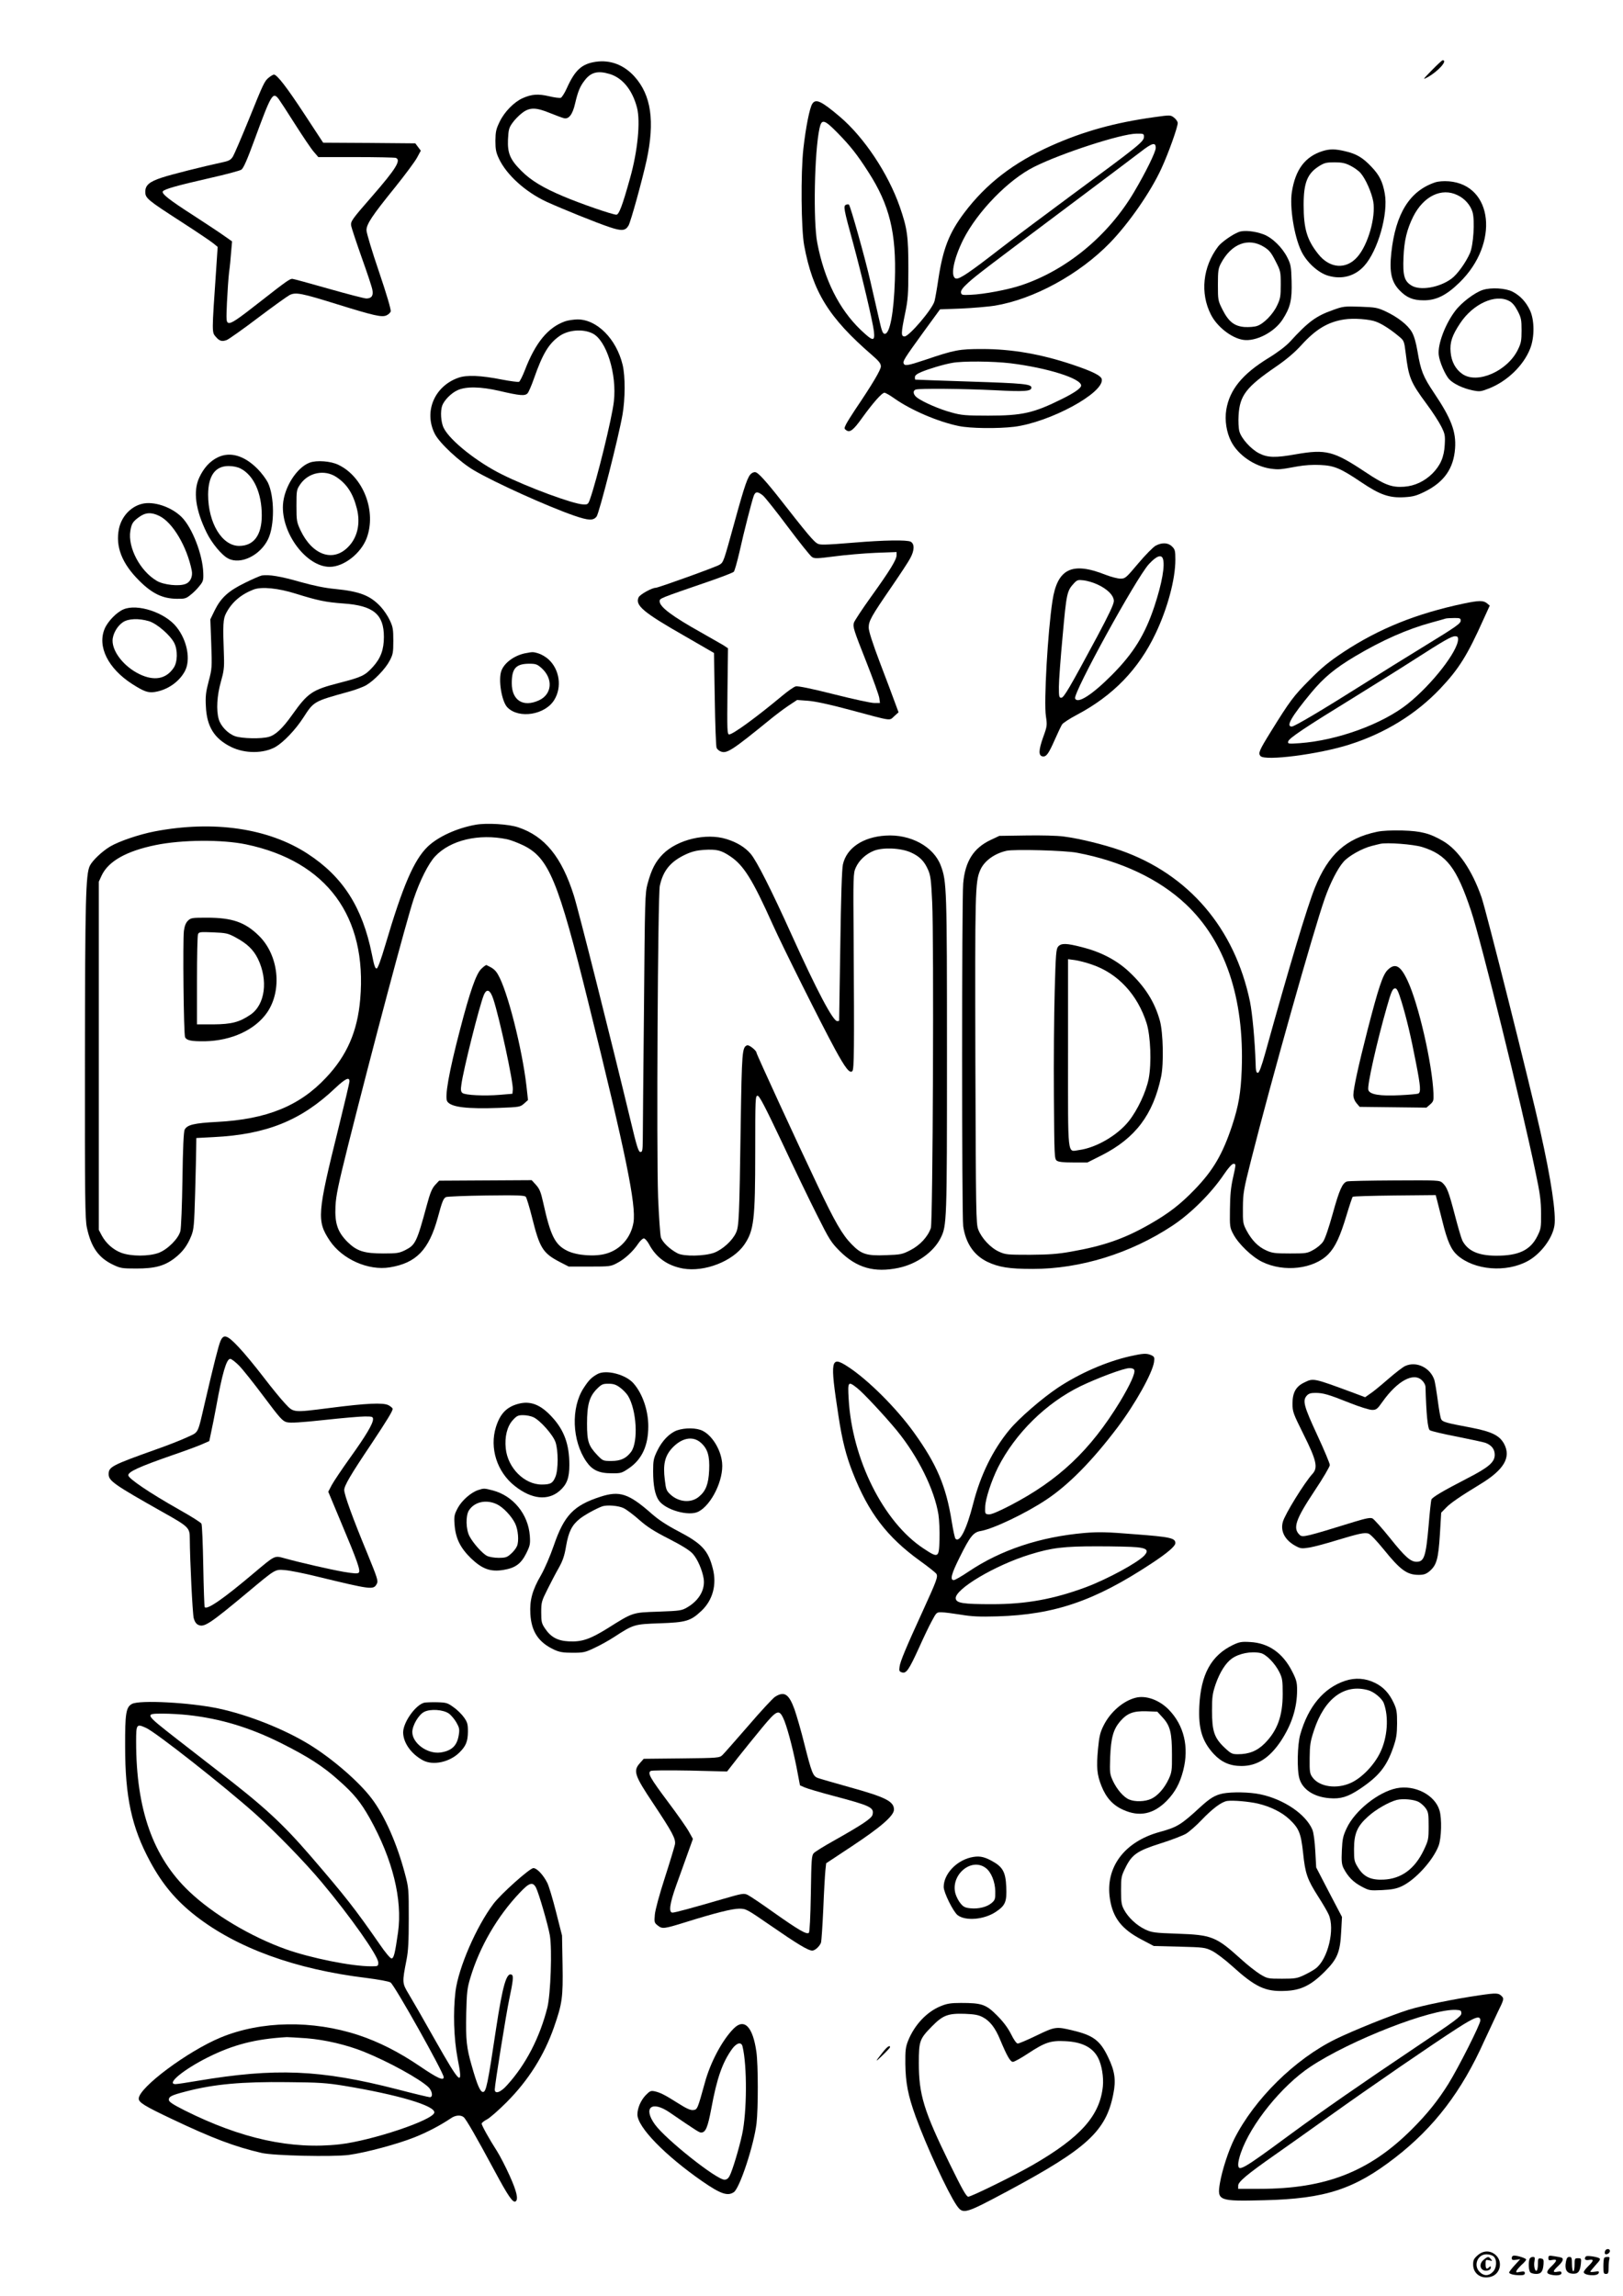 <?xml version="1.0" standalone="no"?>
<!DOCTYPE svg PUBLIC "-//W3C//DTD SVG 20010904//EN"
 "http://www.w3.org/TR/2001/REC-SVG-20010904/DTD/svg10.dtd">
<svg version="1.0" xmlns="http://www.w3.org/2000/svg"
 width="1240pt" height="1754pt" viewBox="0 0 1240 1754"
 preserveAspectRatio="xMidYMid meet">

<g transform="translate(0,1754) scale(0.1,-0.1)"
fill="#000000" stroke="none">
<path d="M4552 17068 c-108 -16 -159 -63 -222 -203 -16 -36 -37 -68 -45 -72
-9 -3 -50 2 -91 12 -82 19 -132 16 -201 -15 -65 -29 -139 -104 -175 -179 -28
-57 -32 -77 -33 -146 0 -66 5 -90 26 -135 58 -125 203 -256 364 -331 116 -53
377 -159 482 -194 92 -31 121 -29 145 12 17 29 104 344 138 498 64 298 36 498
-93 641 -81 89 -184 128 -295 112z m105 -93 c99 -29 175 -123 210 -258 27
-106 5 -331 -53 -537 -59 -212 -85 -280 -105 -280 -29 0 -276 85 -407 141
-152 64 -245 120 -318 193 -87 87 -107 135 -103 240 4 75 7 89 34 127 17 24
50 58 74 76 57 44 105 44 214 -1 45 -18 93 -36 106 -39 37 -9 66 29 85 113 21
90 37 130 73 176 47 62 100 76 190 49z"/>
<path d="M10940 17004 c-71 -73 -73 -75 -33 -54 81 45 157 130 115 130 -4 0
-41 -34 -82 -76z"/>
<path d="M2056 16949 c-35 -27 -41 -40 -157 -327 -55 -135 -109 -260 -119
-277 -16 -26 -30 -34 -77 -44 -156 -34 -396 -94 -467 -118 -95 -31 -126 -58
-126 -108 0 -49 16 -62 273 -228 118 -76 229 -151 247 -166 l33 -27 -12 -180
c-33 -480 -33 -472 -2 -507 28 -33 48 -38 84 -24 18 8 126 84 239 170 114 86
223 164 242 174 47 22 89 14 368 -73 277 -86 333 -98 369 -84 16 7 31 21 34
31 4 12 -31 131 -89 302 -53 155 -96 298 -96 318 0 47 41 109 219 329 77 96
153 198 168 227 l28 52 -21 28 -21 28 -352 3 -352 2 -143 218 c-134 204 -209
302 -233 302 -6 0 -22 -9 -37 -21z m73 -165 c11 -15 68 -102 126 -194 58 -91
121 -185 141 -208 l36 -42 288 0 c159 0 295 -3 304 -6 43 -16 1 -84 -180 -292
-159 -182 -166 -193 -161 -227 3 -16 39 -125 80 -241 42 -117 79 -228 82 -248
9 -44 -6 -66 -46 -66 -15 0 -146 34 -290 75 -144 41 -268 75 -276 75 -19 0
-48 -20 -233 -165 -192 -151 -235 -179 -256 -171 -15 6 -16 22 -10 156 4 83
11 185 16 228 6 42 13 113 16 158 l7 80 -64 45 c-35 25 -138 93 -229 152 -184
118 -247 167 -236 185 10 17 110 45 360 102 120 27 229 56 240 64 16 10 45 77
100 227 129 351 140 370 185 313z"/>
<path d="M6206 16747 c-20 -30 -50 -181 -68 -342 -21 -188 -17 -616 6 -740 66
-355 188 -552 519 -838 53 -46 67 -64 67 -86 0 -26 -65 -136 -197 -331 -27
-41 -58 -90 -68 -109 -16 -33 -16 -35 0 -47 28 -21 55 0 122 94 83 115 151
192 170 192 9 0 43 -20 77 -44 124 -88 333 -178 490 -210 88 -19 300 -21 425
-6 273 35 684 257 669 362 -4 28 -70 61 -225 113 -239 80 -462 119 -688 119
-177 0 -210 -6 -440 -84 -129 -43 -153 -47 -161 -26 -7 18 7 40 154 243 l124
170 161 6 c89 4 205 14 257 22 298 49 646 239 881 481 145 150 310 388 391
564 55 118 130 329 126 353 -2 11 -15 29 -30 40 -26 19 -28 19 -150 2 -302
-42 -539 -108 -786 -218 -290 -130 -498 -291 -666 -514 -114 -152 -161 -272
-196 -500 -11 -76 -25 -154 -30 -173 -16 -61 -194 -270 -229 -270 -28 0 -27
25 4 175 22 107 25 144 25 343 0 249 -8 307 -66 474 -89 254 -272 529 -458
687 -142 120 -183 139 -210 98z m195 -224 c96 -98 149 -165 234 -298 161 -250
214 -464 202 -825 -8 -249 -38 -410 -77 -410 -15 0 -23 18 -44 113 -14 61 -44
193 -67 292 -39 171 -151 570 -163 582 -3 3 -13 3 -22 -1 -22 -8 -18 -32 52
-286 70 -258 152 -607 161 -682 8 -79 -7 -77 -101 12 -165 158 -278 383 -332
665 -32 166 -22 694 17 874 16 75 36 70 140 -36z m2339 -26 c0 -39 -28 -61
-565 -457 -203 -150 -446 -332 -540 -405 -220 -171 -302 -227 -329 -223 -48 7
-23 145 54 299 108 213 344 456 540 554 207 104 665 253 783 254 53 1 57 -1
57 -22z m90 -87 c0 -30 -75 -184 -165 -336 -197 -334 -515 -597 -862 -713
-101 -34 -286 -69 -388 -73 -65 -3 -70 -1 -73 18 -2 15 14 37 56 75 56 52 142
117 902 687 184 138 370 278 413 311 90 70 117 77 117 31z m-1110 -1645 c283
-35 540 -116 540 -170 0 -20 -52 -56 -145 -102 -217 -108 -303 -128 -565 -128
-173 0 -205 3 -280 24 -90 24 -210 76 -260 111 -33 23 -39 54 -14 64 26 10
363 7 607 -5 226 -12 277 -8 277 20 0 27 -59 33 -463 46 -232 8 -423 14 -424
15 -2 0 -3 8 -3 19 0 13 15 25 48 39 57 24 169 58 237 70 80 15 310 13 445 -3z"/>
<path d="M10105 16386 c-134 -42 -208 -141 -235 -313 -18 -113 17 -335 71
-449 40 -86 130 -168 206 -190 105 -31 205 -4 276 75 104 115 185 398 157 552
-16 91 -41 141 -102 205 -65 69 -115 99 -198 118 -77 19 -121 19 -175 2z m213
-112 c28 -14 64 -40 78 -57 38 -44 84 -149 96 -217 20 -119 -40 -330 -121
-422 -86 -99 -212 -90 -300 22 -86 108 -111 194 -111 375 0 169 28 239 118
296 40 25 56 29 117 29 56 0 82 -5 123 -26z"/>
<path d="M10965 16147 c-194 -65 -302 -237 -335 -537 -16 -148 0 -223 63 -288
53 -55 102 -76 183 -76 97 -1 176 39 276 137 304 297 256 744 -82 772 -41 3
-80 0 -105 -8z m171 -98 c56 -26 100 -78 115 -131 18 -66 6 -252 -20 -311 -32
-73 -98 -165 -143 -197 -92 -67 -238 -92 -304 -51 -55 33 -67 77 -61 215 5
128 26 214 74 311 79 157 217 224 339 164z"/>
<path d="M9465 15768 c-48 -18 -134 -78 -159 -112 -117 -155 -138 -356 -54
-520 47 -92 156 -178 246 -192 96 -15 238 58 301 155 60 93 73 150 69 293 -3
112 -6 128 -32 180 -39 78 -116 153 -183 178 -67 25 -149 33 -188 18z m192
-114 c40 -25 55 -43 88 -108 39 -76 40 -81 40 -180 0 -89 -3 -108 -27 -158
-31 -68 -104 -142 -154 -158 -20 -7 -63 -10 -95 -8 -78 6 -122 40 -169 133
-34 68 -35 72 -35 190 0 106 3 125 23 163 80 151 209 200 329 126z"/>
<path d="M11328 15325 c-61 -20 -162 -96 -210 -160 -76 -100 -134 -253 -126
-334 5 -53 49 -155 81 -189 32 -34 104 -68 174 -83 59 -12 65 -11 130 14 139
55 264 176 314 305 34 86 33 218 -2 292 -30 64 -75 112 -133 142 -53 27 -163
34 -228 13z m202 -84 c24 -12 44 -36 65 -76 27 -52 30 -68 30 -149 0 -79 -4
-98 -28 -147 -80 -164 -310 -265 -424 -186 -52 36 -84 94 -90 167 -7 74 11
128 73 221 98 148 269 226 374 170z"/>
<path d="M10182 15171 c-128 -45 -188 -90 -327 -242 -32 -34 -92 -80 -164
-124 -199 -122 -297 -242 -322 -395 -13 -80 1 -171 37 -242 53 -104 178 -190
302 -208 62 -8 68 -8 204 17 55 10 121 14 175 11 108 -5 153 -24 314 -132 142
-96 214 -121 330 -114 65 4 91 11 154 42 148 73 221 177 232 331 9 127 -29
228 -161 424 -83 124 -101 168 -126 317 -12 70 -26 118 -44 149 -32 54 -106
112 -199 156 -63 29 -78 32 -195 36 -121 4 -131 3 -210 -26z m333 -89 c45 -17
110 -59 171 -110 41 -34 42 -35 54 -131 22 -185 37 -221 159 -386 45 -60 95
-138 112 -172 29 -58 31 -69 27 -141 -5 -94 -33 -157 -94 -219 -61 -60 -135
-95 -216 -101 -95 -7 -150 14 -298 113 -241 160 -299 175 -529 135 -156 -28
-215 -26 -279 6 -63 31 -138 114 -153 169 -6 22 -9 77 -6 123 9 151 58 215
284 370 83 57 143 108 196 166 111 122 203 177 328 196 71 11 194 2 244 -18z"/>
<path d="M4316 15085 c-129 -46 -225 -162 -306 -373 -18 -46 -38 -86 -45 -89
-8 -2 -65 5 -127 17 -166 33 -274 37 -337 14 -183 -65 -264 -260 -179 -428 35
-70 192 -216 298 -278 159 -94 567 -278 767 -347 111 -38 145 -39 171 -7 20
26 168 606 198 778 21 121 22 293 1 381 -48 199 -197 348 -346 347 -31 -1 -73
-7 -95 -15z m213 -93 c105 -54 185 -310 161 -519 -14 -127 -131 -602 -183
-748 -14 -38 -17 -40 -53 -38 -76 3 -423 131 -619 229 -190 94 -396 258 -444
353 -23 43 -28 131 -12 174 16 41 68 94 116 116 64 30 178 28 320 -5 159 -37
196 -40 216 -18 9 11 31 62 49 114 66 188 112 264 193 322 69 49 182 58 256
20z"/>
<path d="M1665 14047 c-61 -29 -109 -82 -143 -156 -48 -104 -28 -247 57 -420
39 -80 116 -173 164 -197 95 -50 245 23 305 147 51 105 50 327 -2 434 -14 27
-49 74 -78 103 -101 102 -209 134 -303 89z m173 -86 c101 -52 162 -187 162
-358 0 -151 -61 -233 -173 -233 -131 0 -237 176 -237 392 1 144 54 218 156
218 34 0 69 -7 92 -19z"/>
<path d="M2366 14006 c-99 -37 -195 -188 -204 -320 -14 -219 179 -476 357
-476 107 0 237 101 282 218 77 205 -24 469 -215 561 -58 29 -167 37 -220 17z
m204 -110 c80 -53 127 -125 156 -239 30 -115 5 -225 -68 -297 -115 -116 -272
-60 -362 129 -29 63 -31 72 -31 188 0 119 1 122 30 165 62 89 185 114 275 54z"/>
<path d="M5742 13924 c-28 -20 -50 -81 -131 -376 -83 -301 -83 -303 -114 -322
-23 -16 -468 -176 -487 -176 -29 0 -121 -51 -131 -73 -28 -61 34 -114 353
-296 l223 -129 6 -353 c3 -195 9 -362 14 -372 4 -10 19 -23 33 -28 46 -17 87
10 377 246 39 32 100 78 137 103 l68 45 82 -6 c55 -4 163 -27 323 -70 329 -88
297 -84 337 -48 l33 30 -27 73 c-14 40 -66 177 -114 303 -58 153 -87 244 -87
271 0 51 19 85 175 312 65 95 130 193 143 219 32 59 33 108 3 125 -29 15 -206
12 -433 -7 -93 -8 -194 -15 -224 -15 -53 0 -57 2 -101 49 -25 26 -106 127
-180 222 -139 179 -212 264 -241 279 -10 6 -23 4 -37 -6z m88 -170 c17 -15
103 -123 191 -241 88 -117 170 -220 183 -228 20 -13 39 -12 172 5 82 11 222
23 312 27 l162 6 0 -24 c0 -34 -50 -116 -196 -319 -69 -96 -127 -185 -130
-197 -9 -33 -2 -54 98 -307 50 -127 93 -247 96 -268 l5 -38 -44 0 c-24 0 -163
30 -309 67 -170 43 -274 64 -290 60 -14 -3 -61 -36 -105 -73 -197 -164 -375
-294 -404 -294 -15 0 -16 31 -13 329 l4 329 -38 25 c-22 13 -97 56 -168 96
-220 123 -316 195 -316 237 0 24 -9 20 380 154 96 33 180 66 186 72 7 7 26 76
44 153 35 158 94 387 109 428 13 34 31 34 71 1z"/>
<path d="M1084 13691 c-87 -22 -155 -97 -175 -189 -28 -137 22 -266 155 -398
99 -99 179 -137 288 -138 59 -1 70 2 104 30 21 16 52 47 68 68 28 34 31 44 29
99 -4 139 -84 346 -165 427 -78 78 -215 124 -304 101z m133 -92 c102 -49 211
-233 248 -417 9 -45 -10 -88 -46 -102 -49 -21 -169 -8 -221 23 -127 74 -223
255 -202 382 9 55 19 71 66 105 49 36 94 39 155 9z"/>
<path d="M8830 13372 c-19 -10 -79 -71 -133 -135 -95 -113 -100 -117 -137
-117 -22 0 -74 14 -115 30 -255 101 -367 46 -404 -200 -36 -234 -67 -775 -50
-881 10 -69 10 -75 -21 -160 -35 -99 -37 -142 -4 -147 28 -4 45 19 93 128 23
52 48 105 56 117 8 11 58 44 111 72 277 146 473 348 603 622 91 191 151 414
151 564 0 67 -3 79 -25 100 -29 30 -76 33 -125 7z m54 -98 c19 -49 -6 -190
-64 -365 -72 -217 -160 -359 -325 -525 -151 -152 -264 -224 -281 -179 -16 41
465 917 563 1025 56 61 94 77 107 44z m-503 -197 c77 -34 129 -85 129 -128 0
-24 -37 -102 -126 -269 -215 -400 -256 -470 -276 -470 -16 0 -18 9 -18 83 0
45 13 222 29 392 29 324 33 342 86 399 24 26 31 28 74 23 26 -3 72 -16 102
-30z"/>
<path d="M2000 13144 c-14 -3 -72 -28 -130 -57 -125 -61 -182 -113 -230 -210
l-33 -68 7 -187 c6 -181 6 -190 -20 -287 -22 -84 -25 -115 -21 -192 7 -154 65
-246 193 -309 106 -52 249 -51 340 1 61 36 151 130 210 221 82 127 80 126 344
199 52 14 114 37 138 51 61 36 147 125 179 187 25 47 28 62 28 152 0 87 -3
107 -27 157 -14 31 -45 77 -69 103 -80 86 -159 117 -348 136 -78 7 -164 25
-268 54 -149 43 -242 58 -293 49z m260 -139 c167 -52 227 -65 365 -75 227 -16
308 -82 308 -255 0 -97 -24 -163 -84 -229 -61 -67 -85 -78 -255 -122 -210 -54
-241 -75 -362 -245 -73 -103 -127 -154 -179 -168 -58 -16 -202 -13 -256 5 -55
19 -111 77 -126 131 -20 69 -13 180 16 283 23 81 27 110 24 195 -9 248 -7 287
17 332 44 84 114 143 210 180 62 23 189 10 322 -32z"/>
<path d="M11185 12930 c-365 -77 -649 -192 -921 -371 -110 -73 -164 -117 -259
-213 -122 -123 -148 -157 -295 -394 -91 -147 -98 -165 -80 -187 33 -40 446 13
678 87 273 86 511 233 695 427 143 151 208 255 332 532 l47 103 -22 18 c-27
22 -60 22 -175 -2z m-25 -130 c0 -23 -26 -42 -307 -214 -120 -73 -312 -193
-426 -265 -328 -207 -537 -331 -558 -331 -46 0 -4 74 150 260 96 115 179 184
333 276 207 123 399 208 583 258 55 15 105 29 110 31 6 2 34 4 63 4 45 1 52
-2 52 -19z m-20 -142 c0 -91 -199 -346 -384 -494 -194 -155 -538 -280 -826
-301 -87 -6 -92 -5 -88 13 4 24 132 109 490 329 150 93 359 223 463 290 237
152 294 185 323 185 16 0 22 -6 22 -22z"/>
<path d="M943 12885 c-52 -22 -119 -91 -143 -147 -58 -136 25 -304 210 -423
89 -57 122 -69 172 -61 97 15 187 77 231 160 45 86 18 233 -64 336 -87 111
-300 181 -406 135z m195 -90 c60 -18 162 -106 193 -166 28 -55 26 -146 -4
-190 -58 -87 -150 -103 -263 -48 -116 57 -204 168 -204 255 0 49 35 112 79
141 41 28 121 31 199 8z"/>
<path d="M4013 12550 c-83 -17 -159 -72 -182 -133 -26 -68 2 -237 46 -281 88
-89 288 -57 358 58 60 98 40 233 -45 310 -21 19 -56 39 -77 45 -42 12 -41 12
-100 1z m123 -112 c92 -81 83 -202 -19 -248 -120 -55 -207 0 -207 131 0 113
31 148 132 149 51 0 62 -4 94 -32z"/>
<path d="M3634 11240 c-145 -26 -288 -92 -367 -168 -104 -101 -189 -297 -322
-747 -35 -118 -58 -181 -67 -183 -12 -2 -20 24 -37 110 -72 357 -221 591 -490
766 -300 196 -720 257 -1170 171 -118 -23 -269 -74 -339 -115 -62 -37 -136
-107 -156 -148 -31 -66 -36 -257 -37 -1477 -1 -1066 1 -1223 15 -1287 32 -150
89 -230 200 -283 56 -27 70 -29 178 -29 142 0 215 20 292 79 62 48 98 97 128
172 19 48 22 82 29 329 4 151 8 307 8 346 l1 71 133 7 c403 20 669 127 930
376 76 71 107 86 107 50 0 -11 -38 -171 -84 -357 -163 -657 -167 -709 -66
-861 95 -141 294 -230 458 -203 202 33 299 133 367 381 33 123 43 147 63 156
10 4 148 10 308 12 235 3 292 1 301 -10 6 -7 28 -78 48 -158 58 -233 82 -272
210 -339 l70 -36 160 0 c153 0 162 1 210 27 58 30 122 89 161 148 15 22 34 40
43 40 9 0 26 -20 39 -43 55 -104 141 -165 260 -187 164 -29 381 55 469 183 73
108 83 187 83 710 0 405 1 427 18 427 14 0 56 -81 187 -357 92 -197 213 -448
269 -558 91 -182 106 -206 171 -271 129 -129 265 -168 450 -129 139 29 267
120 321 227 48 95 49 122 49 1403 0 1271 -2 1322 -47 1442 -54 146 -232 243
-423 230 -173 -11 -297 -95 -325 -220 -8 -34 -15 -254 -20 -622 -5 -313 -9
-571 -9 -572 -1 -2 -7 -3 -15 -3 -32 0 -156 235 -346 655 -157 348 -269 569
-315 623 -44 51 -105 88 -186 113 -155 48 -373 -4 -484 -115 -57 -58 -87 -115
-117 -225 -20 -73 -21 -112 -28 -966 -5 -489 -9 -934 -9 -987 -1 -86 -3 -98
-18 -98 -15 0 -28 41 -76 243 -144 598 -399 1612 -433 1717 -93 294 -222 452
-424 520 -73 25 -242 35 -326 20z m241 -111 c28 -6 82 -27 122 -46 196 -95
267 -267 498 -1201 287 -1157 366 -1545 345 -1680 -19 -115 -99 -207 -208
-238 -85 -25 -223 -15 -297 21 -95 46 -129 115 -185 369 -18 81 -28 105 -55
135 l-33 36 -354 -2 -353 -2 -31 -33 c-24 -27 -38 -61 -63 -154 -77 -284 -87
-304 -166 -344 -45 -22 -62 -25 -165 -25 -149 0 -204 18 -276 89 -75 76 -97
141 -91 271 4 82 21 163 95 460 190 755 448 1725 503 1889 47 140 112 269 163
324 117 125 334 176 551 131z m-1995 -39 c616 -129 927 -550 872 -1184 -21
-244 -101 -429 -261 -598 -203 -217 -454 -318 -832 -338 -175 -9 -229 -22
-248 -59 -8 -13 -14 -147 -17 -378 -3 -197 -10 -376 -16 -397 -14 -57 -97
-140 -165 -166 -75 -28 -211 -28 -286 0 -62 23 -117 72 -150 133 l-22 42 0
1330 0 1330 21 46 c51 110 189 188 414 234 200 41 507 43 690 5z m5080 -62
c66 -30 102 -66 131 -133 19 -43 23 -78 31 -245 14 -289 5 -2446 -10 -2490
-22 -66 -83 -132 -155 -169 -64 -33 -75 -35 -188 -39 -148 -6 -188 7 -262 83
-71 72 -128 170 -261 451 -160 336 -466 1001 -466 1012 0 17 -57 63 -72 57
-38 -15 -40 -45 -49 -610 -10 -701 -13 -775 -36 -822 -28 -61 -102 -127 -166
-152 -74 -27 -231 -30 -280 -5 -61 32 -116 85 -128 123 -5 20 -15 158 -21 306
-13 353 -2 2304 13 2378 25 117 82 186 197 240 47 22 85 31 138 35 99 6 133
-2 203 -49 103 -69 170 -176 326 -524 75 -167 366 -749 475 -950 79 -145 112
-187 132 -167 14 14 15 166 10 1009 -4 480 -3 503 16 545 25 56 76 104 138
129 70 28 207 22 284 -13z"/>
<path d="M3676 10138 c-39 -39 -86 -174 -160 -458 -87 -332 -121 -525 -98
-555 31 -43 151 -57 396 -48 155 6 160 7 190 33 l30 27 -12 109 c-33 284 -145
727 -217 849 -20 35 -36 48 -88 73 -4 2 -23 -12 -41 -30z m93 -230 c47 -141
154 -638 149 -691 l-3 -32 -95 -8 c-118 -10 -266 -3 -287 14 -12 10 -14 25 -8
64 14 110 138 603 171 683 22 54 49 43 73 -30z"/>
<path d="M1435 10506 c-16 -16 -25 -40 -30 -77 -9 -76 -2 -790 9 -812 12 -25
48 -32 151 -31 204 4 384 87 476 220 117 171 88 439 -64 587 -105 103 -204
137 -395 137 -116 0 -124 -1 -147 -24z m362 -125 c91 -49 138 -94 173 -164 80
-164 56 -350 -55 -427 -85 -58 -145 -74 -285 -75 l-125 0 0 335 c0 184 3 343
8 354 7 17 17 18 115 14 98 -4 113 -7 169 -37z"/>
<path d="M10520 11186 c-236 -50 -371 -172 -474 -427 -59 -146 -196 -603 -378
-1259 -31 -111 -48 -155 -58 -155 -12 0 -16 16 -17 75 -5 167 -25 380 -43 469
-117 562 -470 974 -991 1156 -126 44 -313 90 -431 105 -50 7 -173 10 -290 8
l-203 -3 -66 -31 c-131 -62 -195 -163 -210 -331 -11 -130 -11 -2540 0 -2620
19 -129 81 -221 183 -271 88 -42 168 -55 348 -55 363 0 746 118 1067 330 141
93 298 249 396 395 31 46 59 77 70 78 21 0 21 -1 -4 -113 -15 -66 -21 -131
-22 -232 -2 -136 -1 -142 26 -193 39 -74 143 -174 220 -211 167 -82 395 -55
506 59 53 55 90 134 139 298 22 73 43 136 47 140 4 4 148 8 320 10 l314 3 10
-38 c5 -21 24 -93 41 -161 38 -155 67 -218 115 -261 130 -114 372 -134 537
-44 99 54 188 172 204 270 14 90 -24 349 -108 723 -77 346 -414 1686 -449
1786 -72 207 -178 362 -293 429 -102 60 -170 77 -311 81 -84 2 -153 -1 -195
-10z m345 -116 c188 -58 264 -158 374 -487 77 -231 386 -1482 492 -1993 36
-170 43 -225 43 -320 1 -108 -1 -118 -29 -174 -54 -107 -144 -149 -317 -148
-135 1 -214 37 -255 115 -8 16 -34 104 -58 197 -47 179 -60 213 -95 245 -21
19 -35 20 -366 18 -189 -1 -353 -4 -363 -8 -35 -11 -59 -66 -109 -247 -29
-104 -58 -191 -73 -212 -13 -20 -46 -48 -74 -63 -47 -27 -57 -28 -180 -28
-115 0 -136 3 -182 24 -61 27 -110 78 -150 153 -26 50 -28 60 -27 173 1 112 5
136 63 365 150 595 478 1758 563 1998 40 114 97 227 142 278 38 45 144 104
216 122 25 6 54 14 65 16 50 12 252 -3 320 -24z m-2636 -44 c335 -63 626 -200
831 -393 301 -283 447 -717 427 -1263 -7 -180 -24 -277 -73 -427 -73 -220
-145 -343 -286 -489 -111 -115 -198 -182 -343 -265 -194 -111 -351 -166 -602
-210 -101 -18 -167 -23 -313 -24 -174 0 -188 1 -238 24 -64 29 -133 103 -158
169 -17 44 -18 124 -22 1292 -3 1288 -2 1363 37 1453 30 70 108 127 201 148
58 13 446 3 539 -15z"/>
<path d="M10601 10130 c-37 -38 -69 -134 -152 -455 -71 -277 -109 -453 -109
-499 0 -22 9 -45 24 -63 l24 -28 255 -3 255 -3 28 24 c26 23 28 30 26 84 -9
225 -114 683 -197 860 -55 119 -96 140 -154 83z m107 -242 c38 -125 71 -262
111 -470 35 -179 38 -223 16 -232 -9 -3 -71 -9 -138 -12 -154 -8 -234 5 -243
41 -9 35 65 364 141 630 35 124 45 145 65 145 13 0 24 -24 48 -102z"/>
<path d="M8085 10310 c-16 -18 -19 -53 -27 -343 -5 -177 -8 -537 -6 -800 3
-460 4 -479 22 -493 14 -10 50 -14 127 -14 l107 0 109 55 c257 130 393 310
454 600 21 98 16 335 -9 427 -39 143 -114 262 -239 378 -94 87 -214 149 -357
185 -120 31 -157 31 -181 5z m260 -139 c196 -67 346 -229 415 -446 31 -98 39
-308 16 -426 -20 -100 -84 -237 -151 -322 -87 -110 -251 -205 -381 -222 -91
-12 -84 -74 -84 742 l0 716 53 -7 c28 -4 88 -19 132 -35z"/>
<path d="M1684 7295 c-15 -36 -50 -174 -118 -466 -59 -253 -45 -225 -139 -269
-45 -21 -147 -61 -227 -89 -348 -124 -370 -136 -370 -192 0 -51 42 -80 414
-290 198 -111 206 -119 206 -201 1 -169 21 -573 30 -609 7 -26 19 -44 35 -51
45 -21 87 7 381 252 212 177 205 173 284 166 36 -3 142 -24 235 -47 421 -102
438 -105 463 -59 13 23 8 39 -72 235 -110 265 -176 447 -176 483 0 33 47 114
207 352 120 181 163 251 163 268 0 6 -15 19 -32 28 -41 21 -168 15 -448 -21
-283 -36 -276 -37 -341 33 -30 31 -105 123 -167 204 -62 81 -146 183 -188 227
-89 95 -116 103 -140 46z m141 -185 c28 -28 113 -135 190 -238 125 -167 144
-188 177 -196 27 -7 108 -2 285 17 136 15 276 27 311 27 56 0 62 -2 62 -21 0
-34 -53 -124 -175 -294 -63 -88 -126 -182 -141 -210 l-26 -50 94 -225 c129
-306 154 -378 139 -393 -9 -9 -36 -7 -115 6 -102 18 -335 71 -453 104 -77 21
-70 24 -233 -113 -232 -196 -356 -282 -376 -261 -3 3 -8 144 -11 314 -3 169
-9 315 -14 324 -4 9 -79 56 -166 105 -230 130 -393 240 -393 265 0 27 87 66
325 149 99 34 206 73 237 87 l57 25 15 72 c9 39 25 123 37 186 47 259 79 370
108 370 9 0 39 -23 66 -50z"/>
<path d="M8634 7180 c-181 -41 -385 -130 -551 -240 -123 -82 -299 -235 -370
-321 -127 -153 -222 -346 -278 -566 -50 -196 -103 -300 -135 -267 -5 5 -18 65
-29 134 -43 268 -114 435 -288 677 -134 187 -354 406 -506 504 -131 85 -137
54 -71 -376 28 -186 58 -305 110 -436 120 -305 261 -490 513 -672 63 -45 119
-90 125 -99 13 -22 5 -46 -101 -278 -131 -286 -175 -391 -180 -431 -5 -32 -2
-38 18 -44 33 -11 54 21 128 183 34 76 78 169 99 207 37 69 37 70 77 69 22 0
87 -9 145 -18 83 -14 141 -17 280 -13 437 13 744 118 1176 403 123 81 184 133
184 157 0 38 -40 47 -306 67 -221 18 -278 19 -389 10 -339 -30 -638 -129 -885
-295 -53 -36 -104 -65 -113 -65 -31 0 -18 48 46 176 79 159 104 190 160 199
95 16 345 135 502 240 170 113 350 296 542 550 138 183 268 417 280 501 5 36
2 41 -21 52 -35 16 -64 14 -162 -8z m32 -105 c9 -24 -31 -112 -109 -242 -227
-372 -468 -600 -839 -793 -95 -49 -146 -70 -165 -68 -27 3 -28 5 -26 58 2 61
47 198 98 301 132 260 366 491 630 620 131 63 331 138 373 138 20 1 35 -5 38
-14z m-2116 -139 c47 -37 210 -212 300 -321 164 -200 289 -453 320 -645 6 -41
10 -127 8 -190 -4 -142 -8 -144 -123 -68 -305 201 -545 681 -571 1141 -8 135
-5 139 66 83z m2135 -1215 c77 -7 93 -24 59 -62 -50 -55 -282 -181 -447 -243
-245 -91 -455 -130 -717 -130 -222 0 -273 8 -278 43 -10 70 300 255 568 337
165 51 255 62 510 62 129 0 266 -3 305 -7z"/>
<path d="M10735 7105 c-16 -7 -75 -52 -130 -100 -55 -48 -117 -99 -138 -112
l-37 -26 -88 33 c-311 115 -307 114 -378 79 -63 -30 -89 -77 -89 -160 0 -63 4
-74 84 -235 99 -198 112 -255 69 -302 -60 -65 -212 -310 -227 -368 -20 -73 18
-142 103 -186 34 -18 45 -18 102 -9 35 6 129 31 209 56 170 51 206 59 239 51
14 -3 61 -52 119 -123 126 -156 177 -193 266 -193 39 0 56 6 82 27 55 47 68
93 80 280 l10 168 37 38 c35 36 106 85 262 180 181 110 236 204 182 307 -35
65 -94 94 -254 125 -192 36 -216 43 -227 64 -6 10 -17 74 -26 142 -9 68 -21
139 -26 157 -31 95 -138 147 -224 107z m130 -110 c14 -13 25 -34 26 -47 6
-215 17 -322 33 -333 9 -7 103 -29 207 -49 105 -21 202 -42 217 -47 48 -18 72
-49 72 -92 0 -56 -46 -96 -212 -181 -186 -96 -265 -143 -272 -161 -3 -9 -13
-98 -21 -198 -21 -237 -34 -277 -92 -277 -46 0 -88 37 -203 181 -62 77 -123
145 -134 150 -16 8 -50 1 -136 -25 -372 -115 -397 -121 -419 -102 -56 51 -34
117 112 337 65 97 117 186 117 198 0 12 -43 115 -96 229 -102 220 -114 263
-80 301 14 16 31 21 65 21 60 0 99 -11 262 -76 75 -30 152 -54 172 -54 32 0
40 6 80 63 114 160 238 227 302 162z"/>
<path d="M4565 7044 c-46 -26 -65 -44 -106 -107 -98 -151 -89 -403 21 -562 44
-64 96 -89 191 -89 73 -1 79 1 135 39 99 68 147 173 147 320 0 121 -44 250
-113 328 -59 68 -210 107 -275 71z m172 -103 c22 -16 49 -44 61 -63 66 -109
80 -351 24 -428 -37 -50 -80 -70 -150 -70 -64 0 -66 1 -107 43 -69 73 -80 105
-80 242 0 145 18 208 76 266 35 35 45 39 87 39 38 0 58 -6 89 -29z"/>
<path d="M3958 6816 c-88 -24 -137 -75 -169 -177 -50 -160 8 -343 144 -450
128 -102 254 -115 344 -36 54 48 73 97 73 197 0 155 -39 264 -131 364 -88 97
-167 128 -261 102z m118 -102 c52 -25 149 -134 168 -190 22 -64 22 -210 0
-264 -20 -50 -38 -60 -105 -60 -133 0 -260 127 -275 276 -9 88 10 167 53 215
31 34 41 39 80 39 25 0 60 -7 79 -16z"/>
<path d="M5173 6614 c-58 -21 -115 -80 -152 -157 -28 -58 -31 -75 -31 -155 0
-109 14 -180 43 -223 50 -73 230 -124 303 -86 101 52 194 245 181 374 -10 100
-75 206 -148 243 -46 24 -134 25 -196 4z m181 -94 c53 -47 69 -101 64 -212 -5
-104 -25 -157 -77 -200 -59 -51 -153 -44 -218 15 -32 30 -35 39 -44 115 -14
113 0 176 51 235 74 83 161 102 224 47z"/>
<path d="M3654 6158 c-56 -18 -126 -80 -157 -138 -26 -50 -29 -61 -24 -127 8
-104 43 -176 126 -257 86 -82 150 -105 249 -88 90 15 133 47 173 127 29 59 31
71 27 133 -12 165 -127 306 -283 347 -66 17 -68 17 -111 3z m143 -109 c48 -23
112 -91 139 -147 23 -48 30 -134 14 -172 -7 -17 -28 -44 -47 -60 -29 -26 -41
-30 -94 -30 -33 0 -73 7 -88 15 -36 18 -106 97 -134 150 -28 53 -30 158 -4
198 43 66 133 85 214 46z"/>
<path d="M4585 6106 c-203 -66 -275 -142 -354 -372 -28 -81 -69 -176 -98 -227
-66 -113 -87 -191 -81 -295 8 -137 63 -219 185 -275 38 -17 66 -22 138 -22 83
0 96 3 167 37 43 20 110 57 148 82 151 98 154 99 350 106 202 7 236 17 319 95
86 81 119 200 87 323 -35 139 -83 191 -265 286 -86 45 -150 87 -201 132 -177
156 -246 179 -395 130z m179 -86 c23 -11 76 -51 120 -90 60 -53 113 -87 227
-145 101 -52 159 -88 182 -114 36 -40 72 -123 83 -189 13 -83 -34 -167 -125
-220 -43 -25 -54 -27 -221 -33 -200 -7 -192 -4 -389 -128 -134 -83 -196 -104
-295 -99 -86 4 -139 33 -183 100 -25 37 -28 51 -28 122 0 77 3 86 48 176 26
52 65 127 87 165 30 54 43 92 55 165 19 109 44 160 104 208 36 29 123 77 171
95 36 13 125 6 164 -13z"/>
<path d="M9421 4975 c-167 -80 -247 -225 -258 -470 -8 -169 21 -266 110 -363
59 -63 124 -92 212 -92 119 0 213 60 300 189 84 127 125 255 125 391 0 57 -5
78 -36 139 -72 144 -182 221 -324 228 -65 4 -82 0 -129 -22z m209 -62 c42 -8
111 -78 145 -147 22 -45 25 -62 25 -166 0 -168 -41 -280 -137 -377 -58 -58
-120 -83 -205 -83 -45 0 -53 4 -103 51 -78 74 -95 125 -95 282 0 108 4 131 28
203 32 91 77 162 124 195 55 39 146 57 218 42z"/>
<path d="M10278 4701 c-164 -54 -283 -196 -344 -411 -22 -78 -26 -272 -6 -337
25 -84 112 -140 230 -149 85 -7 140 10 229 69 147 98 206 171 257 317 25 72
29 101 30 185 0 87 -3 107 -25 155 -35 76 -80 124 -144 155 -72 36 -152 41
-227 16z m175 -72 c44 -12 105 -62 119 -98 40 -106 29 -265 -28 -380 -47 -96
-138 -190 -221 -229 -110 -51 -243 -32 -296 42 -20 28 -22 42 -21 146 1 101 5
127 33 212 80 244 233 358 414 307z"/>
<path d="M5922 4579 c-18 -12 -111 -112 -206 -223 -96 -110 -184 -211 -197
-223 -23 -21 -32 -22 -312 -25 l-289 -3 -29 -33 c-53 -59 -42 -93 101 -307
148 -223 173 -270 167 -313 -4 -20 -39 -136 -78 -257 -42 -130 -73 -245 -76
-281 -5 -57 -4 -62 23 -83 34 -27 48 -25 209 25 227 71 359 104 412 104 53 0
58 -3 238 -127 204 -141 289 -193 321 -193 21 0 57 33 67 62 3 10 11 125 17
255 5 131 13 263 16 294 l6 56 195 129 c221 146 323 234 323 281 0 63 -64 95
-342 172 -117 33 -226 64 -241 70 -36 14 -46 40 -101 257 -24 98 -59 218 -76
267 -43 118 -78 140 -148 96z m61 -161 c27 -55 70 -215 102 -374 l27 -142 37
-16 c20 -9 119 -38 221 -65 283 -75 310 -88 296 -144 -7 -28 -81 -77 -305
-203 -68 -38 -132 -78 -143 -89 -17 -18 -19 -42 -23 -309 -3 -182 -9 -294 -15
-300 -16 -16 -80 22 -270 156 -91 65 -179 124 -197 133 -30 14 -38 13 -190
-31 -237 -69 -366 -104 -385 -104 -31 0 -21 70 28 207 25 70 65 179 87 242
l41 114 -30 54 c-16 30 -89 134 -162 231 -135 181 -156 217 -131 234 9 5 127
6 299 3 l285 -7 85 109 c47 59 129 161 183 226 110 133 128 141 160 75z"/>
<path d="M8675 4571 c-96 -25 -193 -110 -244 -213 -26 -52 -33 -83 -42 -178
-13 -142 -8 -196 26 -282 36 -91 88 -148 167 -183 124 -56 232 -33 333 70 63
65 100 133 125 231 46 178 6 345 -110 464 -73 75 -176 112 -255 91z m210 -153
c56 -62 69 -116 69 -283 1 -119 -2 -135 -25 -185 -34 -72 -84 -128 -134 -151
-48 -22 -123 -24 -168 -5 -42 17 -94 77 -125 144 -23 51 -24 62 -20 180 6 148
24 212 76 273 54 62 100 80 201 77 l83 -3 43 -47z"/>
<path d="M1008 4524 c-45 -24 -53 -72 -52 -324 0 -388 50 -619 191 -880 94
-174 198 -298 348 -415 316 -246 761 -408 1304 -474 92 -12 173 -26 185 -35
31 -20 406 -689 406 -723 0 -30 -49 -7 -183 84 -159 108 -311 185 -467 237
-352 116 -745 110 -1054 -18 -253 -105 -626 -383 -626 -467 0 -29 45 -57 250
-154 313 -149 486 -214 690 -261 91 -21 543 -31 665 -15 131 18 373 83 503
135 102 41 196 91 277 145 34 24 74 27 97 9 19 -15 97 -151 238 -413 102 -190
138 -243 159 -231 23 15 9 76 -45 196 -31 69 -75 154 -98 190 -56 87 -116 194
-116 208 0 6 18 21 40 32 22 11 90 71 151 132 168 169 287 359 362 574 63 181
69 226 65 476 l-4 223 -46 181 c-25 99 -55 199 -67 222 -31 61 -79 112 -106
112 -27 0 -247 -196 -305 -273 -131 -174 -267 -487 -290 -669 -19 -158 -13
-358 16 -511 44 -223 26 -209 -172 140 -86 153 -177 311 -202 352 -50 83 -50
87 -16 261 13 65 17 139 17 315 0 225 0 233 -30 345 -60 227 -155 442 -253
571 -97 129 -303 307 -480 415 -192 117 -462 224 -690 273 -216 46 -604 67
-662 35z m430 -85 c246 -27 471 -95 709 -214 205 -103 320 -176 440 -284 116
-102 168 -166 238 -290 175 -313 251 -621 216 -872 -23 -160 -32 -199 -50
-199 -9 0 -48 46 -90 108 -191 275 -261 364 -526 672 -221 256 -362 385 -725
664 -85 66 -220 171 -300 233 -247 193 -247 193 -105 193 53 0 139 -5 193 -11z
m-322 -98 c77 -35 600 -447 835 -657 159 -143 377 -367 506 -521 219 -261 433
-565 433 -614 0 -29 -1 -29 -57 -29 -147 0 -456 62 -648 130 -267 95 -558 268
-740 442 -276 262 -405 626 -405 1144 0 134 3 138 76 105z m2979 -1220 c22
-43 92 -285 106 -365 18 -107 6 -449 -19 -551 -58 -229 -164 -435 -307 -592
-50 -57 -95 -72 -95 -34 0 35 88 583 110 686 30 141 34 181 21 190 -40 24 -70
-76 -121 -412 -64 -428 -76 -483 -100 -483 -21 0 -44 53 -85 197 -41 141 -47
201 -43 401 4 167 8 197 32 276 71 236 206 468 376 647 73 78 100 87 125 40z
m-1751 -1151 c144 -12 305 -50 437 -103 188 -76 424 -206 492 -270 30 -29 37
-77 11 -77 -8 0 -122 27 -252 61 -585 150 -928 164 -1523 64 -81 -14 -156 -25
-168 -25 -74 0 59 110 246 204 196 98 365 141 604 155 14 0 83 -4 153 -9z
m286 -363 c412 -68 698 -153 688 -205 -11 -58 -478 -214 -723 -242 -369 -41
-750 42 -1184 259 -93 47 -121 66 -121 81 0 25 19 35 131 64 215 56 426 75
774 71 244 -2 300 -6 435 -28z"/>
<path d="M3243 4534 c-67 -15 -163 -150 -163 -228 1 -79 62 -165 152 -213 77
-41 202 -14 277 59 51 50 65 85 66 160 0 58 -4 72 -30 109 -16 23 -52 59 -80
78 -45 33 -55 36 -125 38 -41 1 -85 -1 -97 -3z m186 -83 c17 -12 43 -43 57
-67 22 -38 26 -53 20 -91 -12 -87 -53 -127 -141 -140 -100 -13 -215 71 -215
157 1 51 48 131 90 153 48 25 146 18 189 -12z"/>
<path d="M10670 3880 c-141 -29 -319 -172 -381 -305 -28 -59 -33 -82 -37 -170
-4 -83 -1 -107 13 -136 33 -64 74 -106 136 -139 60 -32 64 -32 158 -28 76 4
109 10 152 30 103 49 237 196 280 308 22 58 26 209 7 271 -35 118 -189 197
-328 169z m168 -104 c17 -9 41 -30 54 -48 21 -30 23 -44 23 -138 0 -100 -2
-108 -37 -182 -69 -145 -172 -220 -308 -226 -97 -4 -151 21 -195 93 -28 45
-30 56 -30 139 0 119 24 176 107 250 59 54 159 111 220 127 46 11 130 4 166
-15z"/>
<path d="M9343 3840 c-61 -13 -96 -34 -174 -105 -146 -135 -177 -153 -309
-189 -270 -74 -417 -271 -380 -510 22 -145 89 -232 242 -312 l93 -49 195 -5
c187 -5 197 -6 250 -32 30 -15 98 -66 150 -113 181 -164 256 -200 409 -193
119 4 197 42 302 147 97 97 118 148 126 307 l6 111 -99 189 -98 189 -7 125
c-4 76 -13 140 -22 163 -50 119 -220 234 -400 271 -80 17 -214 19 -284 6z
m267 -77 c97 -23 183 -66 240 -119 75 -71 89 -105 106 -259 16 -156 31 -200
115 -332 34 -53 70 -114 80 -137 50 -110 -5 -341 -98 -412 -18 -14 -59 -37
-91 -52 -51 -24 -68 -27 -167 -27 -108 0 -112 1 -167 34 -31 19 -99 72 -150
119 -187 169 -221 182 -483 191 -176 6 -194 9 -245 32 -65 31 -130 91 -162
151 -20 37 -23 58 -23 148 0 99 2 109 33 172 50 102 90 130 270 187 83 26 170
60 194 74 23 14 77 61 118 104 86 90 153 139 196 146 46 6 163 -4 234 -20z"/>
<path d="M7415 3351 c-113 -28 -205 -129 -205 -225 0 -42 72 -188 106 -215 60
-47 202 -35 291 24 74 49 86 77 81 191 -5 116 -27 155 -116 202 -60 32 -97 37
-157 23z m115 -79 c42 -30 73 -106 74 -179 1 -59 -2 -67 -27 -89 -36 -31 -100
-47 -162 -41 -40 4 -54 10 -76 37 -15 17 -32 51 -39 74 -40 142 119 279 230
198z"/>
<path d="M11300 2298 c-192 -28 -431 -77 -538 -110 -131 -41 -422 -158 -557
-224 -312 -153 -621 -458 -775 -763 -45 -91 -93 -239 -110 -339 -22 -133 -9
-138 339 -129 467 11 689 84 1001 326 297 230 508 506 680 891 29 63 75 161
102 218 48 97 49 104 34 121 -26 28 -40 29 -176 9z m-135 -138 c0 -22 -46 -56
-351 -260 -407 -273 -703 -478 -964 -670 -362 -267 -390 -282 -390 -222 0 16
9 55 20 86 75 219 313 514 532 659 304 202 924 444 1113 434 35 -2 40 -5 40
-27z m145 -54 c0 -29 -166 -358 -244 -484 -80 -128 -161 -229 -280 -348 -325
-324 -658 -454 -1162 -454 l-164 0 0 25 c0 29 71 88 281 235 74 52 258 182
409 290 327 234 804 561 985 677 137 88 175 100 175 59z"/>
<path d="M7186 2215 c-106 -43 -200 -144 -248 -264 -19 -48 -22 -74 -21 -176
2 -145 20 -240 78 -401 82 -226 245 -579 313 -679 50 -72 60 -69 395 110 604
324 748 457 803 740 21 105 12 173 -39 279 -61 129 -114 169 -272 206 -126 31
-135 29 -276 -39 -70 -34 -134 -61 -143 -61 -10 0 -30 28 -52 73 -25 49 -60
95 -108 143 -83 83 -115 94 -274 94 -79 0 -108 -5 -156 -25z m321 -83 c56 -29
97 -82 134 -172 53 -127 78 -170 98 -170 10 0 63 29 117 65 128 84 172 99 283
93 129 -6 210 -48 251 -128 28 -55 43 -147 36 -218 -23 -223 -170 -388 -531
-597 -134 -78 -474 -245 -497 -245 -15 0 -46 55 -143 253 -197 403 -235 527
-235 768 0 169 6 184 100 280 84 85 122 100 250 96 74 -3 104 -8 137 -25z"/>
<path d="M5606 2045 c-87 -87 -179 -259 -221 -415 -55 -199 -57 -205 -88 -208
-21 -3 -52 11 -115 51 -106 67 -137 82 -180 92 -30 6 -37 3 -71 -32 -36 -39
-61 -97 -61 -145 0 -96 209 -311 495 -510 140 -97 195 -116 242 -83 45 31 153
359 173 525 13 111 13 448 -1 546 -27 192 -92 260 -173 179z m67 -137 c36
-148 34 -501 -3 -672 -23 -106 -73 -274 -96 -318 -10 -19 -22 -28 -39 -28 -61
0 -445 305 -530 420 -95 130 -26 188 112 93 196 -134 225 -153 239 -153 35 0
51 37 79 186 42 228 84 349 158 452 35 48 71 57 80 20z"/>
<path d="M6744 1863 c-61 -77 -61 -81 -1 -23 31 30 57 58 57 62 0 19 -22 4
-56 -39z"/>
<path d="M12263 345 c-3 -9 -3 -18 0 -22 10 -10 37 6 37 22 0 20 -29 20 -37 0z"/>
<path d="M11288 311 c-27 -24 -33 -36 -33 -69 0 -73 66 -116 140 -92 67 22 87
110 36 161 -41 40 -98 41 -143 0z m124 -8 c27 -25 24 -88 -7 -118 -31 -32 -69
-32 -100 0 -50 49 -17 135 52 135 20 0 45 -7 55 -17z"/>
<path d="M11334 277 c-44 -38 -19 -94 35 -80 12 3 21 12 21 21 0 12 -3 13 -12
4 -20 -20 -28 -14 -28 23 0 34 1 35 28 29 24 -7 26 -6 13 9 -18 22 -25 21 -57
-6z"/>
<path d="M11550 292 c0 -15 6 -18 33 -14 l32 5 -42 -46 c-24 -26 -43 -51 -43
-56 0 -11 36 -21 83 -21 27 0 37 4 37 16 0 13 -7 15 -36 10 -32 -7 -34 -5 -26
11 6 10 24 30 41 46 17 15 31 31 31 37 0 9 -62 30 -92 30 -11 0 -18 -8 -18
-18z"/>
<path d="M11830 291 c0 -17 4 -20 30 -14 39 7 38 -5 -5 -47 -41 -39 -44 -55
-12 -64 44 -12 87 -7 87 10 0 13 -7 15 -30 11 -39 -8 -38 4 5 44 34 32 43 53
28 62 -5 3 -29 8 -55 12 -44 7 -48 6 -48 -14z"/>
<path d="M12117 304 c-18 -19 -6 -33 23 -27 39 7 38 -5 -5 -47 -19 -19 -35
-39 -35 -46 0 -26 104 -34 114 -8 5 14 1 16 -29 11 -19 -3 -35 -3 -35 0 0 3
19 26 41 51 32 34 39 46 28 52 -22 12 -94 22 -102 14z"/>
<path d="M11686 284 c-10 -27 -7 -89 6 -102 7 -7 27 -12 45 -12 38 0 52 20 56
77 2 33 -1 38 -20 41 -21 3 -23 -1 -23 -42 0 -25 -4 -48 -10 -51 -13 -8 -24
39 -16 75 4 25 2 30 -13 30 -10 0 -22 -7 -25 -16z"/>
<path d="M11964 263 c-11 -57 5 -87 47 -91 44 -4 60 13 67 73 4 43 4 45 -22
45 -25 0 -26 -3 -26 -50 0 -27 -4 -50 -10 -50 -5 0 -10 25 -10 55 0 48 -3 55
-20 55 -14 0 -21 -9 -26 -37z"/>
<path d="M12257 293 c-4 -3 -7 -33 -7 -65 0 -51 2 -58 20 -58 17 0 20 7 20 49
0 27 3 56 6 65 4 11 0 16 -13 16 -11 0 -23 -3 -26 -7z"/>
</g>
</svg>
